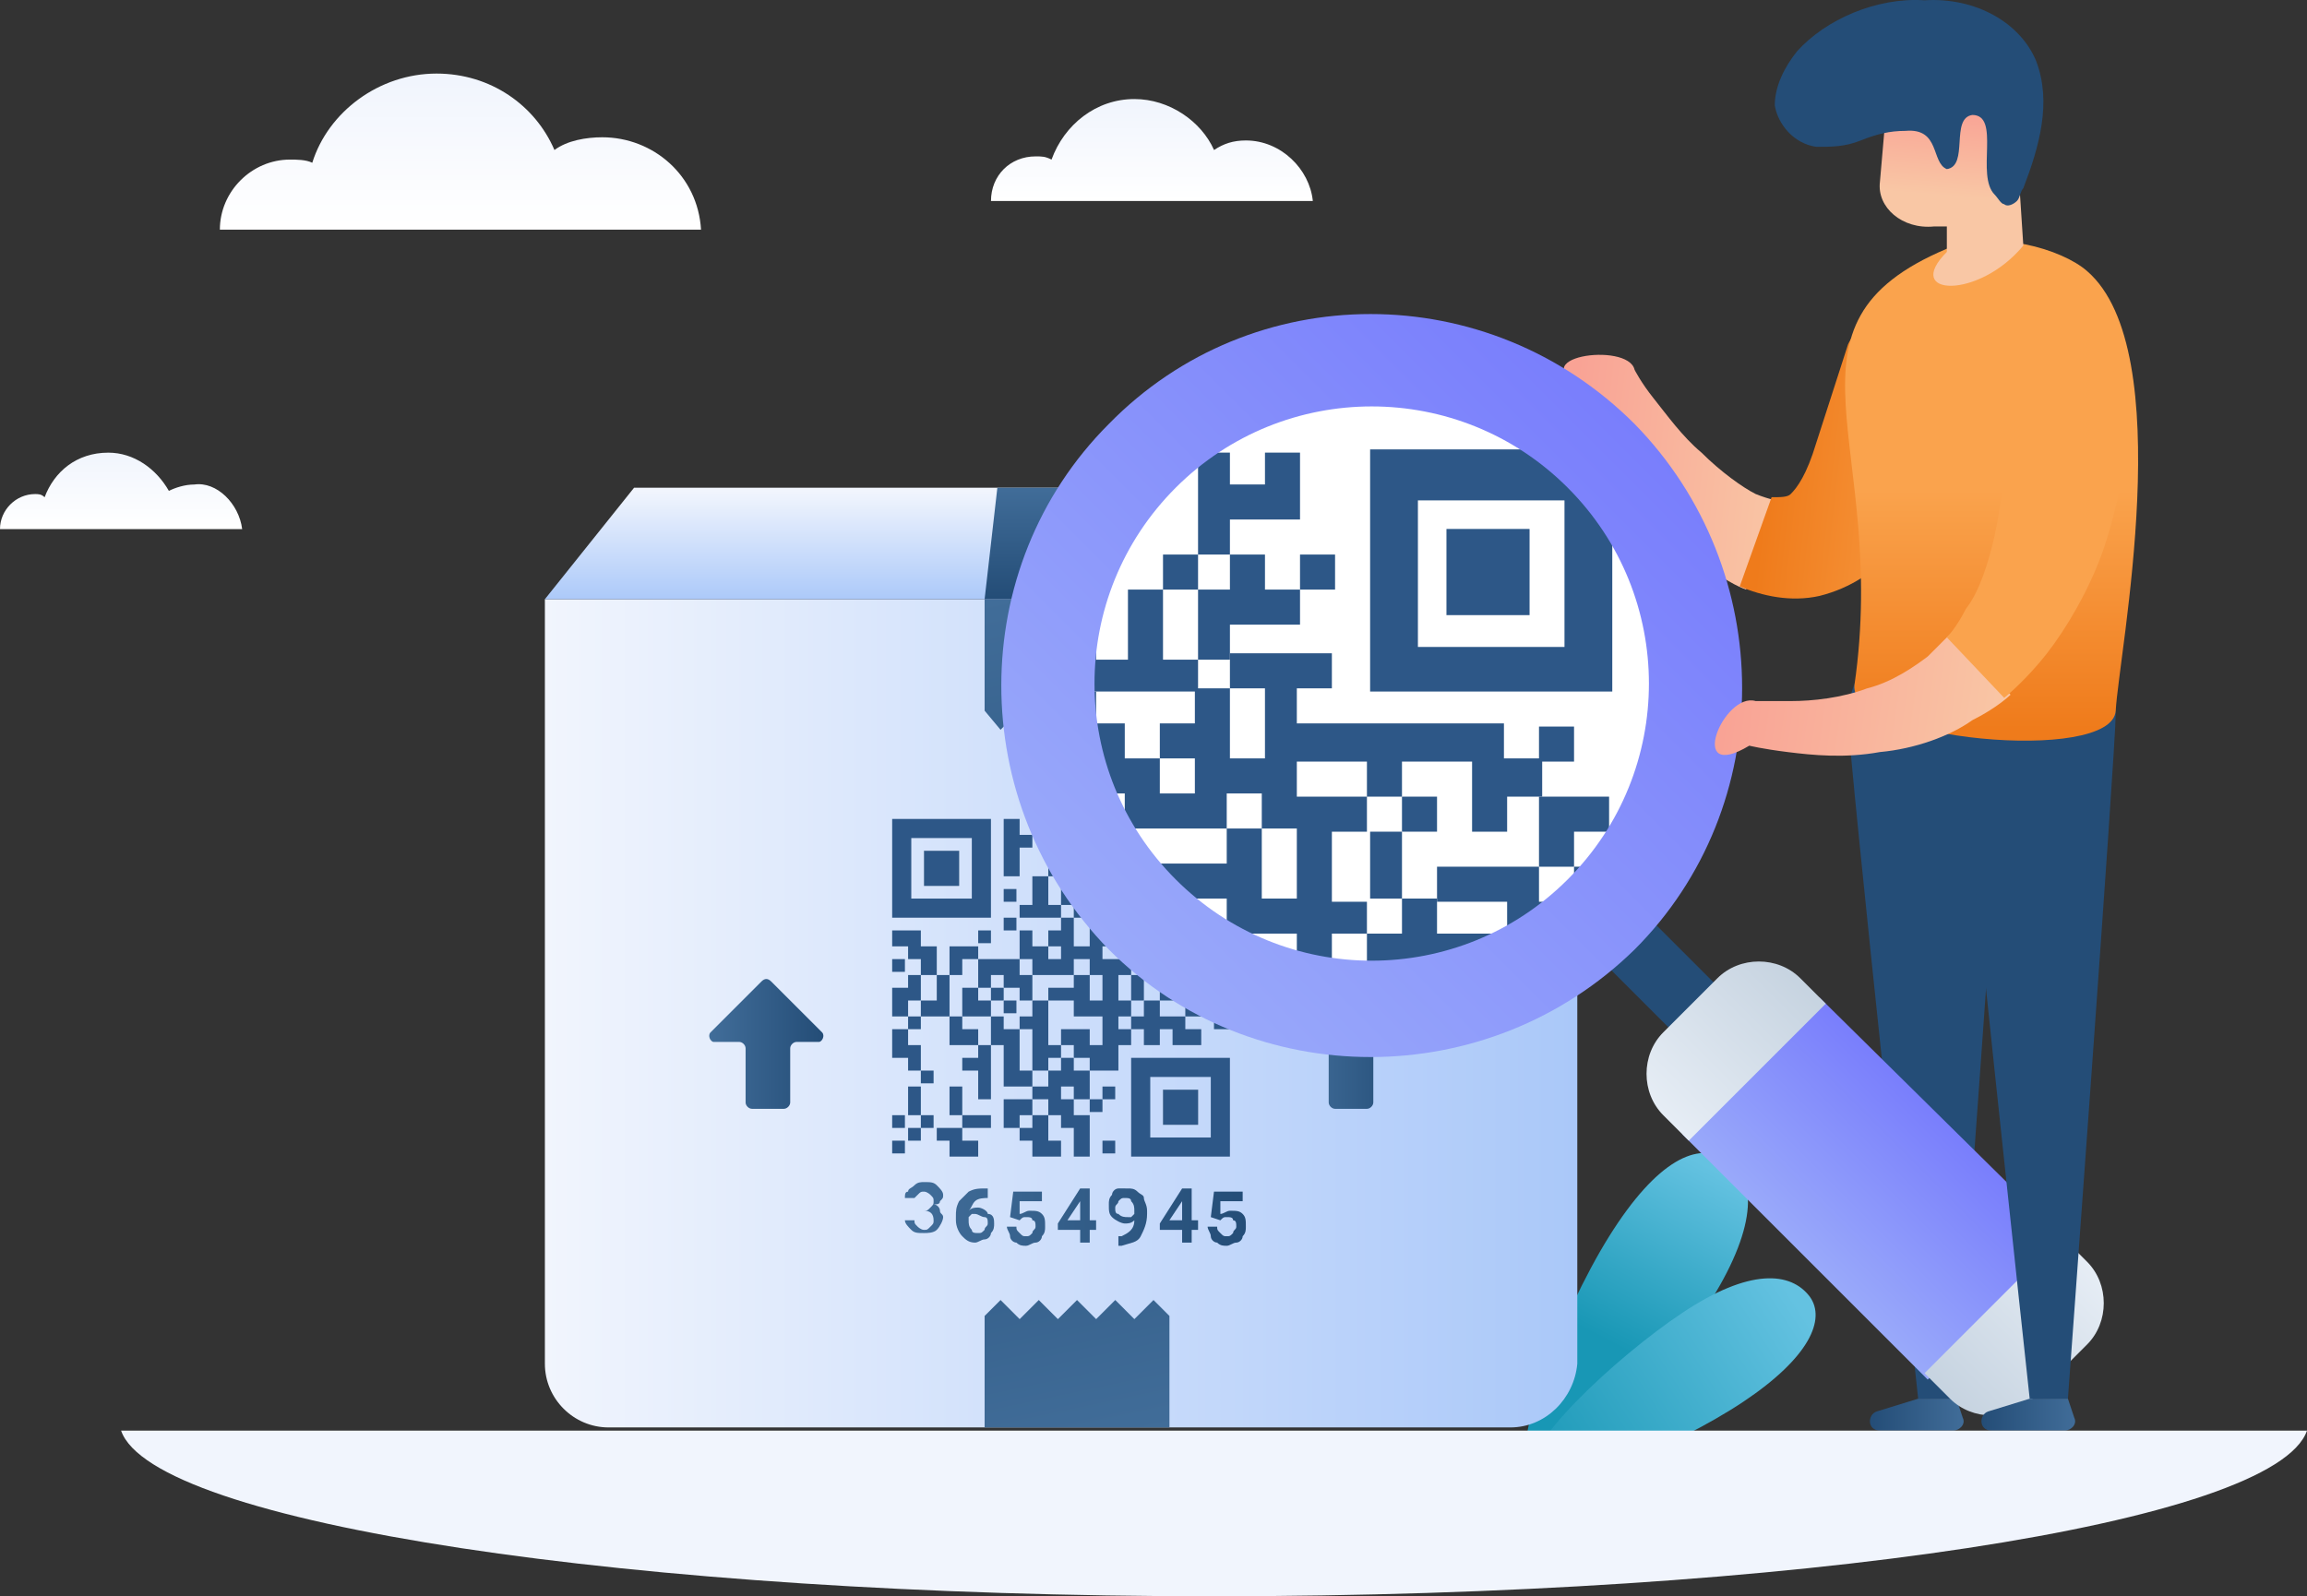 <?xml version="1.0" encoding="utf-8"?>
<svg viewBox="112.748 126.662 291.205 201.549" width="291.205" height="201.549" xmlns="http://www.w3.org/2000/svg">
  <rect x="112.748" y="126.662" width="291.205" height="201.549" fill="#333333" stroke="none"/>
  <linearGradient id="a" x1="39.947" x2="39.947" y1="21.003" y2="17.947" gradientUnits="userSpaceOnUse" gradientTransform="matrix(4.022, 0, 0, 4.022, 97.464, 67.574)">
    <stop offset="0" stop-color="#fff"/>
    <stop offset="1" stop-color="#f1f5fd"/>
  </linearGradient>
  <linearGradient id="b" x1="18.224" x2="18.224" y1="21.8" y2="17.214" gradientUnits="userSpaceOnUse" gradientTransform="matrix(4.022, 0, 0, 4.022, 97.464, 67.574)">
    <stop offset="0" stop-color="#fff"/>
    <stop offset="1" stop-color="#f1f5fd"/>
  </linearGradient>
  <linearGradient id="c" x1="7.58" x2="7.58" y1="31.247" y2="28.945" gradientUnits="userSpaceOnUse" gradientTransform="matrix(4.022, 0, 0, 4.022, 97.464, 67.574)">
    <stop offset="0" stop-color="#fff"/>
    <stop offset="1" stop-color="#f1f5fd"/>
  </linearGradient>
  <linearGradient id="d" x1="2320.001" x2="2321.831" y1="14.273" y2="20.323" gradientTransform="matrix(2.872, 2.816, -2.815, 2.876, -6293.362, -6299.629)" gradientUnits="userSpaceOnUse">
    <stop offset="0" stop-color="#64c2e1"/>
    <stop offset="1" stop-color="#1897b5"/>
  </linearGradient>
  <linearGradient id="e" x1="2324.992" x2="2322.808" y1="15.552" y2="25.322" gradientTransform="matrix(2.872, 2.816, -2.815, 2.876, -6293.362, -6299.629)" gradientUnits="userSpaceOnUse">
    <stop offset="0" stop-color="#64c2e1"/>
    <stop offset="1" stop-color="#1897b5"/>
  </linearGradient>
  <linearGradient id="f" x1="20.893" x2="53.244" y1="46.53" y2="46.53" gradientUnits="userSpaceOnUse" gradientTransform="matrix(4.022, 0, 0, 4.022, 97.464, 67.574)">
    <stop offset="0" stop-color="#f1f5fd"/>
    <stop offset="1" stop-color="#aac8f9"/>
  </linearGradient>
  <linearGradient id="g" x1="37.122" x2="40.382" y1="33.027" y2="48.446" gradientUnits="userSpaceOnUse" gradientTransform="matrix(4.022, 0, 0, 4.022, 97.464, 67.574)">
    <stop offset="0" stop-color="#416d99"/>
    <stop offset="1" stop-color="#244d77"/>
  </linearGradient>
  <linearGradient id="h" x1="633.064" x2="636.324" y1="-219.691" y2="-204.273" gradientTransform="matrix(-4.022, -0, 0, -4.022, 2796.967, -574.554)" gradientUnits="userSpaceOnUse">
    <stop offset="0" stop-color="#416d99"/>
    <stop offset="1" stop-color="#244d77"/>
  </linearGradient>
  <linearGradient id="i" x1="37.069" x2="37.069" y1="30.103" y2="33.607" gradientUnits="userSpaceOnUse" gradientTransform="matrix(4.022, 0, 0, 4.022, 97.464, 67.574)">
    <stop offset="0" stop-color="#f1f5fd"/>
    <stop offset="1" stop-color="#aac8f9"/>
  </linearGradient>
  <linearGradient id="j" x1="37.603" x2="37.603" y1="29.966" y2="33.44" gradientUnits="userSpaceOnUse" gradientTransform="matrix(4.022, 0, 0, 4.022, 97.464, 67.574)">
    <stop offset="0" stop-color="#416d99"/>
    <stop offset="1" stop-color="#244d77"/>
  </linearGradient>
  <path fill="url(#a)" d="M 278.461 152.039 L 237.837 152.039 C 237.837 152.039 237.837 152.039 237.837 152.039 C 237.837 148.822 240.251 146.408 243.468 146.408 C 244.273 146.408 244.675 146.408 245.48 146.811 C 247.088 142.386 251.111 139.168 255.937 139.168 C 260.362 139.168 264.384 141.984 265.993 145.604 C 267.199 144.799 268.406 144.397 270.015 144.397 C 274.439 144.397 278.059 148.017 278.461 152.039 Z" style=""/>
  <path fill="url(#b)" d="M 201.236 155.659 L 140.501 155.659 C 140.501 155.659 140.501 155.659 140.501 155.659 C 140.501 150.833 144.523 146.811 149.35 146.811 C 150.154 146.811 151.361 146.811 152.165 147.213 C 154.176 140.777 160.612 135.951 167.852 135.951 C 174.689 135.951 180.32 139.973 182.734 145.604 C 184.343 144.397 186.756 143.995 188.767 143.995 C 195.202 143.995 200.833 148.822 201.236 155.659 Z" style=""/>
  <path fill="url(#c)" d="M 143.316 193.468 L 112.748 193.468 C 112.748 193.468 112.748 193.468 112.748 193.468 C 112.748 191.054 114.759 189.043 117.172 189.043 C 117.574 189.043 117.977 189.043 118.379 189.446 C 119.586 186.228 122.401 183.815 126.423 183.815 C 129.641 183.815 132.456 185.826 134.065 188.641 C 134.87 188.239 136.076 187.837 137.283 187.837 C 140.099 187.434 142.914 190.25 143.316 193.468 Z" style=""/>
  <path fill="url(#d)" d="M 328.739 290.804 C 322.705 300.458 309.834 314.937 306.214 312.926 C 302.594 310.915 309.834 292.413 315.868 282.76 C 321.901 273.107 327.13 270.694 330.75 273.107 C 334.37 275.118 334.772 281.151 328.739 290.804 Z" style=""/>
  <path fill="url(#e)" d="M 325.119 292.413 C 316.672 298.044 304.203 309.709 306.214 312.926 C 308.226 316.144 324.314 309.306 332.761 303.675 C 341.207 298.044 343.218 293.218 341.207 290.402 C 338.794 287.184 333.565 286.782 325.119 292.413 Z" style=""/>
  <path fill="url(#f)" d="M 303.399 306.893 L 189.571 306.893 C 185.147 306.893 181.527 303.273 181.527 298.849 L 181.527 202.317 L 311.845 202.317 L 311.845 298.849 C 311.443 303.273 307.823 306.893 303.399 306.893 Z" style=""/>
  <polygon fill="url(#g)" points="260.362 202.317 260.362 216.796 258.351 218.807 255.937 216.394 253.524 218.807 251.111 216.394 248.697 218.807 246.284 216.394 243.871 218.807 241.457 216.394 239.044 218.807 237.033 216.394 237.033 202.317" style=""/>
  <polygon fill="url(#h)" points="237.033 306.893 237.033 292.815 239.044 290.804 241.457 293.218 243.871 290.804 246.284 293.218 248.697 290.804 251.111 293.218 253.524 290.804 255.937 293.218 258.351 290.804 260.362 292.815 260.362 306.893" style=""/>
  <polygon fill="url(#i)" points="300.181 188.239 192.789 188.239 181.527 202.317 311.443 202.317" style=""/>
  <polygon fill="url(#j)" points="238.642 188.239 237.033 202.317 260.362 202.317 257.948 188.239" style=""/>
  <g transform="matrix(4.022, 0, 0, 4.022, 97.464, 67.574)" style="">
    <rect width="1.1" height="1.1" x="32.8" y="41.4" fill="#2D5787"/>
    <path fill="#2D5787" d="M31.8,40.4v3.1h3.1v-3.1H31.8z M34.3,42.9h-1.9V41h1.9V42.9z"/>
    <rect width="1.1" height="1.1" x="32.8" y="41.4" fill="#FFF"/>
    <rect width="1.1" height="1.1" x="32.8" y="41.4" fill="#2D5787"/>
    <g>
      <rect width="1.1" height="1.1" x="40.3" y="48.9" fill="#2D5787"/>
      <path fill="#2D5787" d="M39.3,47.9V51h3.1v-3.1H39.3z M41.8,50.4h-1.9v-1.9h1.9V50.4z"/>
      <rect width="1.1" height="1.1" x="40.3" y="48.9" fill="#FFF"/>
      <rect width="1.1" height="1.1" x="40.3" y="48.9" fill="#2D5787"/>
    </g>
    <g>
      <rect width="1.1" height="1.1" x="40.3" y="41.4" fill="#2D5787"/>
      <path fill="#2D5787" d="M39.3,40.4v3.1h3.1v-3.1H39.3z M41.8,42.9h-1.9V41h1.9V42.9z"/>
      <rect width="1.1" height="1.1" x="40.3" y="41.4" fill="#FFF"/>
      <rect width="1.1" height="1.1" x="40.3" y="41.4" fill="#2D5787"/>
    </g>
    <g>
      <rect width=".4" height=".4" x="41.5" y="43.9" fill="#2D5787"/>
      <rect width=".4" height=".4" x="39.7" y="44.8" fill="#2D5787"/>
      <polygon fill="#2D5787" points="42.4 45.3 42.4 44.8 41.9 44.8 41.5 44.8 41.5 45.3 41.5 45.7 41.9 45.7 41.9 45.3"/>
      <polygon fill="#2D5787" points="39.7 45.3 39.3 45.3 39.3 45.7 39.3 46.1 39.7 46.1 39.7 45.7"/>
      <polygon fill="#2D5787" points="41.5 46.1 41.5 45.7 41 45.7 40.6 45.7 40.2 45.7 40.2 46.1 40.6 46.1 41 46.1 41 46.6 41.5 46.6 41.9 46.6 41.9 47 42.4 47 42.4 46.6 42.4 46.1 42.4 45.7 41.9 45.7 41.9 46.1"/>
      <polygon fill="#2D5787" points="40.2 46.6 40.2 46.1 39.7 46.1 39.7 46.6 39.3 46.6 39.3 47 39.7 47 39.7 47.5 40.2 47.5 40.2 47 40.6 47 40.6 47.5 41 47.5 41.5 47.5 41.5 47 41 47 41 46.6 40.6 46.6"/>
      <rect width=".4" height=".4" x="34.5" y="43.9" fill="#2D5787"/>
      <rect width=".4" height=".4" x="31.8" y="44.8" fill="#2D5787"/>
      <polygon fill="#2D5787" points="32.7 45.3 33.2 45.3 33.2 44.8 33.2 44.4 32.7 44.4 32.7 43.9 32.3 43.9 31.8 43.9 31.8 44.4 32.3 44.4 32.3 44.8 32.7 44.8"/>
      <polygon fill="#2D5787" points="34 44.8 34.5 44.8 34.5 44.4 34 44.4 33.6 44.4 33.6 44.8 33.6 45.3 34 45.3"/>
      <polygon fill="#2D5787" points="34.5 45.7 34.9 45.7 34.9 45.3 35.3 45.3 35.3 45.7 35.8 45.7 35.8 46.1 36.2 46.1 36.2 45.7 36.2 45.3 35.8 45.3 35.8 44.8 35.3 44.8 34.9 44.8 34.5 44.8 34.5 45.3"/>
      <polygon fill="#2D5787" points="32.7 46.1 32.7 45.7 32.7 45.3 32.3 45.3 32.3 45.7 31.8 45.7 31.8 46.1 31.8 46.6 32.3 46.6 32.3 46.1"/>
      <polygon fill="#2D5787" points="33.6 45.7 33.6 45.3 33.2 45.3 33.2 45.7 33.2 46.1 32.7 46.1 32.7 46.6 33.2 46.6 33.6 46.6 33.6 46.1"/>
      <polygon fill="#2D5787" points="34.5 46.1 34.5 45.7 34 45.7 34 46.1 34 46.6 34.5 46.6 34.9 46.6 34.9 46.1"/>
      <rect width=".4" height=".4" x="32.3" y="46.6" fill="#2D5787"/>
      <polygon fill="#2D5787" points="31.8 47.5 31.8 47.9 32.3 47.9 32.3 48.3 32.7 48.3 32.7 47.9 32.7 47.5 32.3 47.5 32.3 47 31.8 47"/>
      <polygon fill="#2D5787" points="34 47 34 46.6 33.6 46.6 33.6 47 33.6 47.5 34 47.5 34.5 47.5 34.5 47"/>
      <polygon fill="#2D5787" points="34.5 47.9 34 47.9 34 48.3 34.5 48.3 34.5 48.8 34.5 49.2 34.9 49.2 34.9 48.8 34.9 48.3 34.9 47.9 34.9 47.5 34.5 47.5"/>
      <rect width=".4" height=".4" x="32.7" y="48.3" fill="#2D5787"/>
      <polygon fill="#2D5787" points="32.3 49.2 32.3 49.7 32.7 49.7 32.7 49.2 32.7 48.8 32.3 48.8"/>
      <polygon fill="#2D5787" points="34 48.8 33.6 48.8 33.6 49.2 33.6 49.7 34 49.7 34 49.2"/>
      <rect width=".4" height=".4" x="31.8" y="49.7" fill="#2D5787"/>
      <rect width=".4" height=".4" x="32.7" y="49.7" fill="#2D5787"/>
      <polygon fill="#2D5787" points="34.9 50.1 34.9 49.7 34.5 49.7 34 49.7 34 50.1 34.5 50.1"/>
      <rect width=".4" height=".4" x="32.3" y="50.1" fill="#2D5787"/>
      <polygon fill="#2D5787" points="33.6 50.5 33.6 51 34 51 34.5 51 34.5 50.5 34 50.5 34 50.1 33.6 50.1 33.2 50.1 33.2 50.5"/>
      <rect width=".4" height=".4" x="31.8" y="50.5" fill="#2D5787"/>
      <polygon fill="#2D5787" points="35.8 41.3 36.2 41.3 36.2 40.9 36.7 40.9 36.7 40.4 36.2 40.4 36.2 40.9 35.8 40.9 35.8 40.4 35.3 40.4 35.3 42.2 35.8 42.2"/>
      <rect width=".4" height=".4" x="38.4" y="41.7" fill="#2D5787"/>
      <polygon fill="#2D5787" points="37.1 41.7 37.5 41.7 37.5 42.2 37.1 42.2 37.1 42.6 37.1 43.1 37.5 43.1 37.5 42.6 38 42.6 38.4 42.6 38.4 42.2 38 42.2 38 41.7 37.5 41.7 37.5 41.3 38.4 41.3 38.4 40.4 38 40.4 38 40.9 37.5 40.9 37.5 40.4 37.1 40.4 37.1 41.7 36.7 41.7 36.7 42.2 37.1 42.2"/>
      <rect width=".4" height=".4" x="35.3" y="42.6" fill="#2D5787"/>
      <polygon fill="#2D5787" points="36.7 43.5 37.1 43.5 37.1 43.1 36.7 43.1 36.7 42.6 36.7 42.2 36.2 42.2 36.2 42.6 36.2 43.1 35.8 43.1 35.8 43.5 36.2 43.5"/>
      <polygon fill="#2D5787" points="38.9 46.6 39.3 46.6 39.3 46.1 38.9 46.1 38.9 45.7 38.9 45.3 39.3 45.3 39.3 44.8 38.9 44.8 38.4 44.8 38.4 44.4 38.9 44.4 39.3 44.4 39.3 44.8 39.7 44.8 39.7 44.4 40.2 44.4 40.6 44.4 40.6 44.8 40.6 45.3 41 45.3 41 44.8 41.5 44.8 41.5 44.4 41 44.4 41 43.9 40.6 43.9 40.2 43.9 39.7 43.9 39.3 43.9 38.9 43.9 38.4 43.9 38.4 43.5 38.9 43.5 38.9 43.1 38.4 43.1 38 43.1 37.5 43.1 37.5 43.5 38 43.5 38 43.9 38 44.4 37.5 44.4 37.5 43.9 37.5 43.5 37.1 43.5 37.1 43.9 36.7 43.9 36.7 44.4 37.1 44.4 37.1 44.8 36.7 44.8 36.7 44.4 36.2 44.4 36.2 43.9 35.8 43.9 35.8 44.4 35.8 44.8 36.2 44.8 36.2 45.3 36.7 45.3 37.1 45.3 37.5 45.3 37.5 44.8 38 44.8 38 45.3 38.4 45.3 38.4 45.7 38.4 46.1 38 46.1 38 45.7 38 45.3 37.5 45.3 37.5 45.7 37.1 45.7 36.7 45.7 36.7 46.1 37.1 46.1 37.5 46.1 37.5 46.6 38 46.6 38.4 46.6 38.4 47 38.4 47.5 38 47.5 38 47 37.5 47 37.1 47 37.1 47.5 37.5 47.5 37.5 47.9 38 47.9 38 48.3 38.4 48.3 38.9 48.3 38.9 47.9 38.9 47.5 39.3 47.5 39.3 47 38.9 47"/>
      <rect width=".4" height=".4" x="35.3" y="43.5" fill="#2D5787"/>
      <rect width=".4" height=".4" x="35.3" y="46.1" fill="#2D5787"/>
      <polygon fill="#2D5787" points="36.2 46.6 35.8 46.6 35.8 47 36.2 47 36.2 47.5 36.2 47.9 36.2 48.3 36.7 48.3 36.7 47.9 37.1 47.9 37.1 47.5 36.7 47.5 36.7 47 36.7 46.6 36.7 46.1 36.2 46.1"/>
      <rect width=".4" height=".4" x="34.9" y="45.7" fill="#2D5787"/>
      <polygon fill="#2D5787" points="37.5 47.9 37.1 47.9 37.1 48.3 36.7 48.3 36.7 48.8 36.2 48.8 36.2 49.2 36.7 49.2 36.7 49.7 37.1 49.7 37.1 50.1 37.5 50.1 37.5 51 38 51 38 49.7 37.5 49.7 37.5 49.2 37.1 49.2 37.1 48.8 37.5 48.8 37.5 49.2 38 49.2 38 48.8 38 48.3 37.5 48.3"/>
      <polygon fill="#2D5787" points="35.8 48.3 35.8 47.9 35.8 47.5 35.8 47 35.3 47 35.3 46.6 34.9 46.6 34.9 47 34.9 47.5 35.3 47.5 35.3 47.9 35.3 48.3 35.3 48.8 35.8 48.8 36.2 48.8 36.2 48.3"/>
      <rect width=".4" height=".4" x="38.4" y="48.8" fill="#2D5787"/>
      <polygon fill="#2D5787" points="36.2 49.7 36.2 49.2 35.8 49.2 35.3 49.2 35.3 49.7 35.3 50.1 35.8 50.1 35.8 49.7"/>
      <rect width=".4" height=".4" x="38" y="49.2" fill="#2D5787"/>
      <polygon fill="#2D5787" points="36.2 50.1 35.8 50.1 35.8 50.5 36.2 50.5 36.2 51 36.7 51 37.1 51 37.1 50.5 36.7 50.5 36.7 50.1 36.7 49.7 36.2 49.7"/>
      <rect width=".4" height=".4" x="38.4" y="50.5" fill="#2D5787"/>
    </g>
    <g>
      <linearGradient id="k" x1="32.434" x2="42.944" y1="52.843" y2="52.843" gradientUnits="userSpaceOnUse">
        <stop offset="0" stop-color="#416d99"/>
        <stop offset="1" stop-color="#244d77"/>
      </linearGradient>
      <path fill="url(#k)" d="M32.6,52.7h0.2c0.1,0,0.1,0,0.2-0.1s0.1-0.1,0.1-0.2c0-0.1,0-0.1-0.1-0.2c0,0-0.1-0.1-0.2-0.1 c-0.1,0-0.1,0-0.2,0.1c0,0-0.1,0.1-0.1,0.1h-0.3c0-0.1,0-0.2,0.1-0.2c0-0.1,0.1-0.1,0.2-0.2s0.2-0.1,0.3-0.1c0.2,0,0.3,0,0.4,0.1 c0.1,0.1,0.2,0.2,0.2,0.3c0,0.1,0,0.1-0.1,0.2c0,0.1-0.1,0.1-0.2,0.1c0.1,0,0.2,0.1,0.2,0.2c0,0.1,0.1,0.1,0.1,0.2 c0,0.1-0.1,0.3-0.2,0.4c-0.1,0.1-0.3,0.1-0.4,0.1c-0.2,0-0.3,0-0.4-0.1c-0.1-0.1-0.2-0.2-0.2-0.3h0.3c0,0.1,0,0.1,0.1,0.2 c0,0,0.1,0.1,0.2,0.1c0.1,0,0.1,0,0.2-0.1s0.1-0.1,0.1-0.2c0-0.2-0.1-0.3-0.3-0.3h-0.2V52.7z"/>
      <linearGradient id="l" x1="32.434" x2="42.944" y1="52.846" y2="52.846" gradientUnits="userSpaceOnUse">
        <stop offset="0" stop-color="#416d99"/>
        <stop offset="1" stop-color="#244d77"/>
      </linearGradient>
      <path fill="url(#l)" d="M34.8,52v0.3h0c-0.1,0-0.3,0-0.4,0.1s-0.1,0.2-0.2,0.3c0.1-0.1,0.2-0.1,0.3-0.1 c0.1,0,0.3,0.1,0.3,0.2C35,52.8,35,53,35,53.1c0,0.1,0,0.2-0.1,0.3c0,0.1-0.1,0.2-0.2,0.2c-0.1,0-0.2,0.1-0.3,0.1 c-0.2,0-0.3-0.1-0.4-0.2c-0.1-0.1-0.2-0.3-0.2-0.5v-0.1c0-0.2,0-0.3,0.1-0.5c0.1-0.1,0.2-0.2,0.3-0.3C34.4,52,34.5,52,34.8,52 L34.8,52z M34.4,52.8c-0.1,0-0.1,0-0.1,0c0,0-0.1,0.1-0.1,0.1v0.1c0,0.1,0,0.2,0.1,0.3c0,0.1,0.1,0.1,0.2,0.1 c0.1,0,0.1,0,0.2-0.1c0-0.1,0.1-0.1,0.1-0.2c0-0.1,0-0.2-0.1-0.2C34.6,52.9,34.5,52.8,34.4,52.8z"/>
      <linearGradient id="m" x1="32.434" x2="42.944" y1="52.854" y2="52.854" gradientUnits="userSpaceOnUse">
        <stop offset="0" stop-color="#416d99"/>
        <stop offset="1" stop-color="#244d77"/>
      </linearGradient>
      <path fill="url(#m)" d="M35.5,52.9l0.1-0.8h0.9v0.3h-0.7l0,0.4c0.1,0,0.2-0.1,0.3-0.1c0.2,0,0.3,0,0.4,0.1 c0.1,0.1,0.1,0.2,0.1,0.4c0,0.1,0,0.2-0.1,0.3c0,0.1-0.1,0.2-0.2,0.2c-0.1,0-0.2,0.1-0.3,0.1c-0.1,0-0.2,0-0.3-0.1 c-0.1,0-0.2-0.1-0.2-0.2s-0.1-0.2-0.1-0.3h0.3c0,0.1,0,0.1,0.1,0.2s0.1,0.1,0.2,0.1c0.1,0,0.1,0,0.2-0.1c0-0.1,0.1-0.1,0.1-0.2 c0-0.1,0-0.2-0.1-0.2c0-0.1-0.1-0.1-0.2-0.1c-0.1,0-0.1,0-0.2,0.1l0,0L35.5,52.9z"/>
      <linearGradient id="n" x1="32.434" x2="42.944" y1="52.843" y2="52.843" gradientUnits="userSpaceOnUse">
        <stop offset="0" stop-color="#416d99"/>
        <stop offset="1" stop-color="#244d77"/>
      </linearGradient>
      <path fill="url(#n)" d="M38,53h0.2v0.3H38v0.4h-0.3v-0.4H37l0-0.2l0.7-1.1H38V53z M37.3,53h0.4v-0.6l0,0L37.3,53z"/>
      <linearGradient id="o" x1="32.434" x2="42.944" y1="52.84" y2="52.84" gradientUnits="userSpaceOnUse">
        <stop offset="0" stop-color="#416d99"/>
        <stop offset="1" stop-color="#244d77"/>
      </linearGradient>
      <path fill="url(#o)" d="M39.4,53c-0.1,0.1-0.2,0.1-0.3,0.1c-0.1,0-0.3-0.1-0.4-0.2s-0.1-0.2-0.1-0.4c0-0.1,0-0.2,0.1-0.3 c0-0.1,0.1-0.2,0.2-0.2C39,52,39,52,39.2,52c0.1,0,0.2,0,0.3,0.1c0.1,0.1,0.2,0.1,0.2,0.2c0,0.1,0.1,0.2,0.1,0.4v0.1 c0,0.3-0.1,0.5-0.2,0.7s-0.3,0.2-0.6,0.3l-0.1,0v-0.3l0.1,0C39.2,53.4,39.4,53.3,39.4,53z M39.2,52.9c0.1,0,0.1,0,0.1,0 s0.1-0.1,0.1-0.1v-0.1c0-0.1,0-0.2-0.1-0.3c0-0.1-0.1-0.1-0.2-0.1c-0.1,0-0.1,0-0.2,0.1c0,0.1-0.1,0.1-0.1,0.2 c0,0.1,0,0.2,0.1,0.2C39,52.9,39.1,52.9,39.2,52.9z"/>
      <linearGradient id="p" x1="32.434" x2="42.944" y1="52.843" y2="52.843" gradientUnits="userSpaceOnUse">
        <stop offset="0" stop-color="#416d99"/>
        <stop offset="1" stop-color="#244d77"/>
      </linearGradient>
      <path fill="url(#p)" d="M41.2,53h0.2v0.3h-0.2v0.4h-0.3v-0.4h-0.7l0-0.2l0.7-1.1h0.3V53z M40.5,53h0.4v-0.6l0,0L40.5,53z "/>
      <linearGradient id="q" x1="32.434" x2="42.944" y1="52.854" y2="52.854" gradientUnits="userSpaceOnUse">
        <stop offset="0" stop-color="#416d99"/>
        <stop offset="1" stop-color="#244d77"/>
      </linearGradient>
      <path fill="url(#q)" d="M41.8,52.9l0.1-0.8h0.9v0.3h-0.7l0,0.4c0.1,0,0.2-0.1,0.3-0.1c0.2,0,0.3,0,0.4,0.1 c0.1,0.1,0.1,0.2,0.1,0.4c0,0.1,0,0.2-0.1,0.3c0,0.1-0.1,0.2-0.2,0.2c-0.1,0-0.2,0.1-0.3,0.1c-0.1,0-0.2,0-0.3-0.1 c-0.1,0-0.2-0.1-0.2-0.2s-0.1-0.2-0.1-0.3h0.3c0,0.1,0,0.1,0.1,0.2s0.1,0.1,0.2,0.1c0.1,0,0.1,0,0.2-0.1c0-0.1,0.1-0.1,0.1-0.2 c0-0.1,0-0.2-0.1-0.2c0-0.1-0.1-0.1-0.2-0.1c-0.1,0-0.1,0-0.2,0.1l0,0L41.8,52.9z"/>
    </g>
  </g>
  <g transform="matrix(4.022, 0, 0, 4.022, 97.464, 67.574)" style="">
    <linearGradient id="r" x1="44.522" x2="48.034" y1="47.469" y2="47.469" gradientUnits="userSpaceOnUse">
      <stop offset="0" stop-color="#416d99"/>
      <stop offset="1" stop-color="#244d77"/>
    </linearGradient>
    <path fill="url(#r)" d="M48,47.1l-1.6-1.6c-0.1-0.1-0.2-0.1-0.3,0l-1.6,1.6c-0.1,0.1,0,0.3,0.1,0.3h0.7 c0.1,0,0.2,0.1,0.2,0.2v1.7c0,0.1,0.1,0.2,0.2,0.2h1c0.1,0,0.2-0.1,0.2-0.2v-1.7c0-0.1,0.1-0.2,0.2-0.2h0.7 C48,47.4,48.1,47.2,48,47.1z"/>
    <linearGradient id="s" x1="26.103" x2="29.616" y1="47.469" y2="47.469" gradientUnits="userSpaceOnUse">
      <stop offset="0" stop-color="#416d99"/>
      <stop offset="1" stop-color="#244d77"/>
    </linearGradient>
    <path fill="url(#s)" d="M29.6,47.1L28,45.5c-0.1-0.1-0.2-0.1-0.3,0l-1.6,1.6c-0.1,0.1,0,0.3,0.1,0.3H27 c0.1,0,0.2,0.1,0.2,0.2v1.7c0,0.1,0.1,0.2,0.2,0.2h1c0.1,0,0.2-0.1,0.2-0.2v-1.7c0-0.1,0.1-0.2,0.2-0.2h0.7 C29.6,47.4,29.7,47.2,29.6,47.1z"/>
  </g>
  <g transform="matrix(4.022, 0, 0, 4.022, 97.464, 67.574)" style="">
    <linearGradient id="t" x1="6375.471" x2="6382.559" y1="471.001" y2="471.001" gradientTransform="scale(-1 1) rotate(-6.31 -844.64 58626.51)" gradientUnits="userSpaceOnUse">
      <stop offset="0" stop-color="#f9c7a5"/>
      <stop offset="1" stop-color="#f9a395"/>
    </linearGradient>
    <path fill="url(#t)" d="M58.6,33.2c0,0-0.6-0.2-1.3-0.8c-0.7-0.5-1.4-1.3-1.9-2.1c-0.6-0.8-1.1-1.7-1.4-2.3 c-0.3-0.7-0.4-1.1-0.4-1.1c-2.2-1,1.3-1.5,1.5-0.6c0,0,0.2,0.4,0.6,0.9c0.4,0.5,0.9,1.2,1.5,1.7c0.6,0.6,1.3,1.1,1.7,1.3 c0.5,0.2,0.7,0.2,0.7,0.2L58.6,33.2z"/>
    <linearGradient id="u" x1="6369.246" x2="6376.294" y1="469.947" y2="469.947" gradientTransform="scale(-1 1) rotate(-6.31 -844.64 58626.51)" gradientUnits="userSpaceOnUse">
      <stop offset="0" stop-color="#faa34d"/>
      <stop offset="1" stop-color="#ef7b1b"/>
    </linearGradient>
    <path fill="url(#u)" d="M61.8,25.5l-1,3.1c-0.3,1-0.6,1.4-0.8,1.6c-0.1,0.1-0.3,0.1-0.6,0.1l-1,2.8 c0.7,0.3,1.6,0.5,2.5,0.3c2-0.5,2.9-2.1,3.5-3.1l1.6-2.9C67,25.2,62.8,23.4,61.8,25.5z"/>
    <path fill="#244D77" d="M65.2,58.6c0,0,1.5-20.4,1.5-21.5c0-1.2-1.1-2.9-2.5-2.9c-1.3,0-2.4,1.7-2.4,3c0,1.1,2.2,21.4,2.2,21.4 L65.2,58.6z"/>
    <linearGradient id="v" x1="6676.76" x2="6679.729" y1="59.048" y2="59.048" gradientTransform="matrix(-1 0 0 1 6742.23 0)" gradientUnits="userSpaceOnUse">
      <stop offset="0" stop-color="#416d99"/>
      <stop offset="1" stop-color="#244d77"/>
    </linearGradient>
    <path fill="url(#v)" d="M65.2,58.6l0.2,0.6c0.1,0.2-0.1,0.4-0.3,0.4l-2.3,0c-0.4,0-0.4-0.5-0.1-0.6l1.3-0.4L65.2,58.6z"/>
    <rect width="2" height="4.6" x="54.8" y="42.9" fill="#244D77" transform="rotate(-45.001 55.797 45.167)"/>
    <path fill="#FFF" d="M53.9,43.2c-3.9,3.9-10.2,3.9-14.1,0s-3.9-10.2,0-14.1c3.9-3.9,10.2-3.9,14.1,0 C57.8,33,57.8,39.3,53.9,43.2z"/>
    <linearGradient id="w" x1="-548.607" x2="-542.505" y1="135.856" y2="135.856" gradientTransform="rotate(-45.001 -342.677 -640.227)" gradientUnits="userSpaceOnUse">
      <stop offset="0" stop-color="#99a9fa"/>
      <stop offset="1" stop-color="#797efc"/>
    </linearGradient>
    <polygon fill="url(#w)" points="68.7 53.7 60.9 46 56.6 50.3 64.3 58"/>
    <linearGradient id="x" x1="-548.607" x2="-542.505" y1="129.233" y2="129.233" gradientTransform="rotate(-45.001 -342.677 -640.227)" gradientUnits="userSpaceOnUse">
      <stop offset="0" stop-color="#e6edf5"/>
      <stop offset="1" stop-color="#c6d3e0"/>
    </linearGradient>
    <path fill="url(#x)" d="M60.3,45.4c-0.7-0.7-1.9-0.7-2.6,0L56,47.1c-0.7,0.7-0.7,1.9,0,2.6l0.8,0.8l4.3-4.3L60.3,45.4z"/>
    <linearGradient id="y" x1="-278.474" x2="-272.373" y1="-1119.383" y2="-1119.383" gradientTransform="rotate(134.999 -347.618 -460.344)" gradientUnits="userSpaceOnUse">
      <stop offset="0" stop-color="#e6edf5"/>
      <stop offset="1" stop-color="#c6d3e0"/>
    </linearGradient>
    <path fill="url(#y)" d="M65,58.6c0.7,0.7,1.9,0.7,2.6,0l1.7-1.7c0.7-0.7,0.7-1.9,0-2.6l-0.8-0.8l-4.3,4.3L65,58.6z"/>
    <g>
      <path fill="#244D77" d="M68.7,58.6c0,0,1.5-20.4,1.5-21.5c0-1.2-1.1-2.9-2.5-2.9c-1.3,0-2.4,1.7-2.4,3c0,1.1,2.2,21.4,2.2,21.4 L68.7,58.6z"/>
      <linearGradient id="z" x1="6673.248" x2="6676.217" y1="59.048" y2="59.048" gradientTransform="matrix(-1 0 0 1 6742.23 0)" gradientUnits="userSpaceOnUse">
        <stop offset="0" stop-color="#416d99"/>
        <stop offset="1" stop-color="#244d77"/>
      </linearGradient>
      <path fill="url(#z)" d="M68.7,58.6l0.2,0.6c0.1,0.2-0.1,0.4-0.3,0.4l-2.3,0c-0.4,0-0.4-0.5-0.1-0.6l1.3-0.4L68.7,58.6z"/>
    </g>
    <g>
      <linearGradient id="A" x1="6675.973" x2="6675.973" y1="30.07" y2="37.57" gradientTransform="matrix(-1 0 0 1 6742.23 0)" gradientUnits="userSpaceOnUse">
        <stop offset="0" stop-color="#faa34d"/>
        <stop offset="1" stop-color="#ef7b1b"/>
      </linearGradient>
      <path fill="url(#A)" d="M62,36.2c-0.2,1.7,8.1,2.5,8.2,0.8c0.1-1.8,2-11.3-0.9-13.8c-0.8-0.7-2.9-1.3-4.4-0.7 C59.2,24.9,63.1,28.6,62,36.2z"/>
    </g>
    <g>
      <linearGradient id="B" x1="3772.972" x2="3772.761" y1="20.847" y2="18.131" gradientTransform="matrix(-1 0 0 1 3837.928 0)" gradientUnits="userSpaceOnUse">
        <stop offset="0" stop-color="#f9c7a5"/>
        <stop offset="1" stop-color="#f9a395"/>
      </linearGradient>
      <path fill="url(#B)" d="M63,18.1l4-0.3l0.3,4.6c-1.4,1.7-3.8,1.6-2.4,0.2l0-0.8l-0.4,0c-1,0.1-1.8-0.6-1.7-1.4L63,18.1z"/>
      <path fill="#244D77" d="M67.7,16.6c0.5,1.3,0.1,2.7-0.4,4c-0.1,0.1-0.1,0.3-0.2,0.4c-0.1,0.1-0.3,0.2-0.4,0.1 c-0.1,0-0.2-0.2-0.3-0.3c-0.6-0.6,0.2-2.5-0.7-2.5c-0.7,0.1-0.1,1.6-0.8,1.7c-0.5-0.2-0.2-1.3-1.3-1.2c-0.5,0-0.9,0.1-1.4,0.3 s-0.9,0.2-1.4,0.2c-0.7-0.1-1.2-0.7-1.3-1.3c0-0.6,0.3-1.2,0.7-1.7c0.9-1,2.5-1.7,4-1.6C65.8,14.6,67.2,15.4,67.7,16.6z"/>
    </g>
    <g>
      <rect width="2.6" height="2.7" x="49.2" y="31.3" fill="#2D5787"/>
      <path fill="#2D5787" d="M53.9,29.1c-0.1-0.1-0.2-0.2-0.3-0.3h-6.8v7.6h7.6v-6.8C54.2,29.5,54,29.3,53.9,29.1z M52.9,35h-4.6 v-4.6h4.6V35z"/>
      <rect width="2.6" height="2.7" x="49.2" y="31.3" fill="#FFF"/>
      <rect width="2.6" height="2.7" x="49.2" y="31.3" fill="#2D5787"/>
      <g>
        <rect width="1.1" height="1.1" x="52.1" y="37.5" fill="#2D5787"/>
        <rect width="1.1" height="1.1" x="47.8" y="39.7" fill="#2D5787"/>
        <polygon fill="#2D5787" points="54.3 40.8 54.3 39.7 53.2 39.7 52.1 39.7 52.1 40.8 52.1 41.9 53.2 41.9 53.2 40.8"/>
        <polygon fill="#2D5787" points="47.8 40.8 46.8 40.8 46.8 41.9 46.8 42.9 47.8 42.9 47.8 41.9"/>
        <path fill="#2D5787" d="M54.3,41.9v0.9c-0.1,0.2-0.3,0.3-0.4,0.5c-0.3,0.3-0.6,0.6-0.9,0.8h-1.9v-1.1h-2.2v-1.1h3.2v1.1h1.1 v-1.1H54.3z"/>
        <path fill="#2D5787" d="M50 45.6v-.5h-1.1v.8c-.4.1-.7.1-1.1.2v-1h-1.1V44h1.1v-1.1h1.1V44h2.2v1.1h.2C50.8 45.3 50.4 45.5 50 45.6zM39.2 40.8v1.9c-.7-.9-1.3-1.9-1.7-2.9h.6v1.1H39.2zM37.3 33.2c.2-.7.5-1.3.8-1.9v1.9H37.3zM39 29.9h.2V31h-.9C38.5 30.6 38.7 30.3 39 29.9z"/>
        <path fill="#2D5787" d="M40.3,28.9v1.1h-1.1v-0.2c0.2-0.2,0.4-0.4,0.6-0.6c0.1-0.1,0.2-0.2,0.3-0.3H40.3z"/>
        <rect width="1.1" height="1.1" x="44.6" y="32.1" fill="#2D5787"/>
        <polygon fill="#2D5787" points="41.4 32.1 42.4 32.1 42.4 33.2 41.4 33.2 41.4 34.3 41.4 35.4 42.4 35.4 42.4 34.3 43.5 34.3 44.6 34.3 44.6 33.2 43.5 33.2 43.5 32.1 42.4 32.1 42.4 31 44.6 31 44.6 28.9 43.5 28.9 43.5 29.9 42.4 29.9 42.4 28.9 41.4 28.9 41.4 32.1 40.3 32.1 40.3 33.2 41.4 33.2"/>
        <rect width="1.1" height="1.1" x="37.1" y="34.3" fill="#2D5787"/>
        <polygon fill="#2D5787" points="40.3 36.4 41.4 36.4 41.4 35.4 40.3 35.4 40.3 34.3 40.3 33.2 39.2 33.2 39.2 34.3 39.2 35.4 38.1 35.4 38.1 36.4 39.2 36.4"/>
        <path fill="#2D5787" d="M43.5,45.1v0.5c-0.4-0.1-0.8-0.3-1.1-0.5H43.5z"/>
        <path fill="#2D5787" d="M52.2,38.6v1.1h-1.1v1.1H50v-2.2h-2.2v1.1h-1.1v-1.1h-2.2v1.1h2.2v1.1h-1.1v2.2h1.1V44h-1.1v1.1h1.1v1 c-0.7,0-1.5-0.1-2.2-0.3V44h-2.2v-1.1h-2.2v-1.1h2.2v-1.1h1.1v2.2h1.1v-2.2h-1.1v-1.1h-1.1v1.1h-3.2v-1.1h-1.1v-2.2h1.1v1.1 h1.1v1.1h1.1v-1.1h-1.1v-1.1h1.1v-1.1h1.1v2.2h1.1v-2.2h-1.1v-1.1h3.2v1.1h-1.1v1.1h6.5v1.1H52.2z"/>
        <rect width="1.1" height="1.1" x="37.1" y="36.4" fill="#2D5787"/>
        <path fill="#2D5787" d="M40.3,42.9v0.8c-0.2-0.1-0.4-0.3-0.5-0.5c-0.1-0.1-0.2-0.2-0.3-0.3H40.3z"/>
      </g>
    </g>
    <linearGradient id="C" x1="-557.192" x2="-533.921" y1="113.479" y2="113.479" gradientTransform="rotate(-45.001 -342.677 -640.227)" gradientUnits="userSpaceOnUse">
      <stop offset="0" stop-color="#99a9fa"/>
      <stop offset="1" stop-color="#797efc"/>
    </linearGradient>
    <path fill="url(#C)" d="M38.6,28c-4.5,4.5-4.5,11.9,0,16.5c4.5,4.5,11.9,4.5,16.5,0c4.5-4.5,4.5-11.9,0-16.5 C50.5,23.4,43.1,23.4,38.6,28z M53,42.3c-3.4,3.4-8.9,3.4-12.3,0c-3.4-3.4-3.4-8.9,0-12.3c3.4-3.4,8.9-3.4,12.3,0 C56.4,33.4,56.4,38.9,53,42.3z"/>
    <g>
      <linearGradient id="D" x1="6269.75" x2="6278.688" y1="598.808" y2="598.808" gradientTransform="scale(-1 1) rotate(-8.129 -847.691 44905.762)" gradientUnits="userSpaceOnUse">
        <stop offset="0" stop-color="#f9c7a5"/>
        <stop offset="1" stop-color="#f9a395"/>
      </linearGradient>
      <path fill="url(#D)" d="M66.9,36.5c0,0-0.4,0.4-1.2,0.8c-0.7,0.5-1.8,0.9-2.9,1c-1.1,0.2-2.1,0.1-2.9,0 c-0.8-0.1-1.2-0.2-1.2-0.2c-2,1.2-0.8-1.7,0.2-1.4c0,0,0.5,0,1.1,0c0.7,0,1.6-0.1,2.4-0.4c0.8-0.2,1.5-0.7,1.9-1 c0.4-0.4,0.7-0.7,0.7-0.7L66.9,36.5z"/>
      <g>
        <path fill="#FAA34D" d="M66.7,27.6c0,0,0,0.5,0,1.3c0,0.7-0.1,1.7-0.3,2.6c-0.2,0.9-0.5,1.8-0.9,2.3c-0.3,0.6-0.6,0.9-0.6,0.9 l1.8,1.9c0,0,0.5-0.4,1.1-1.1c0.6-0.7,1.3-1.8,1.8-3c0.5-1.2,0.7-2.4,0.9-3.2c0.2-0.9,0.2-1.4,0.2-1.4 C70.9,25.2,66.8,25.2,66.7,27.6z"/>
      </g>
    </g>
  </g>
  <path fill="#F1F5FD" d="M 128.032 307.295 C 132.054 318.96 192.387 328.211 265.993 328.211 C 339.598 328.211 399.931 318.96 403.953 307.295 L 128.032 307.295 Z" style=""/>
</svg>
